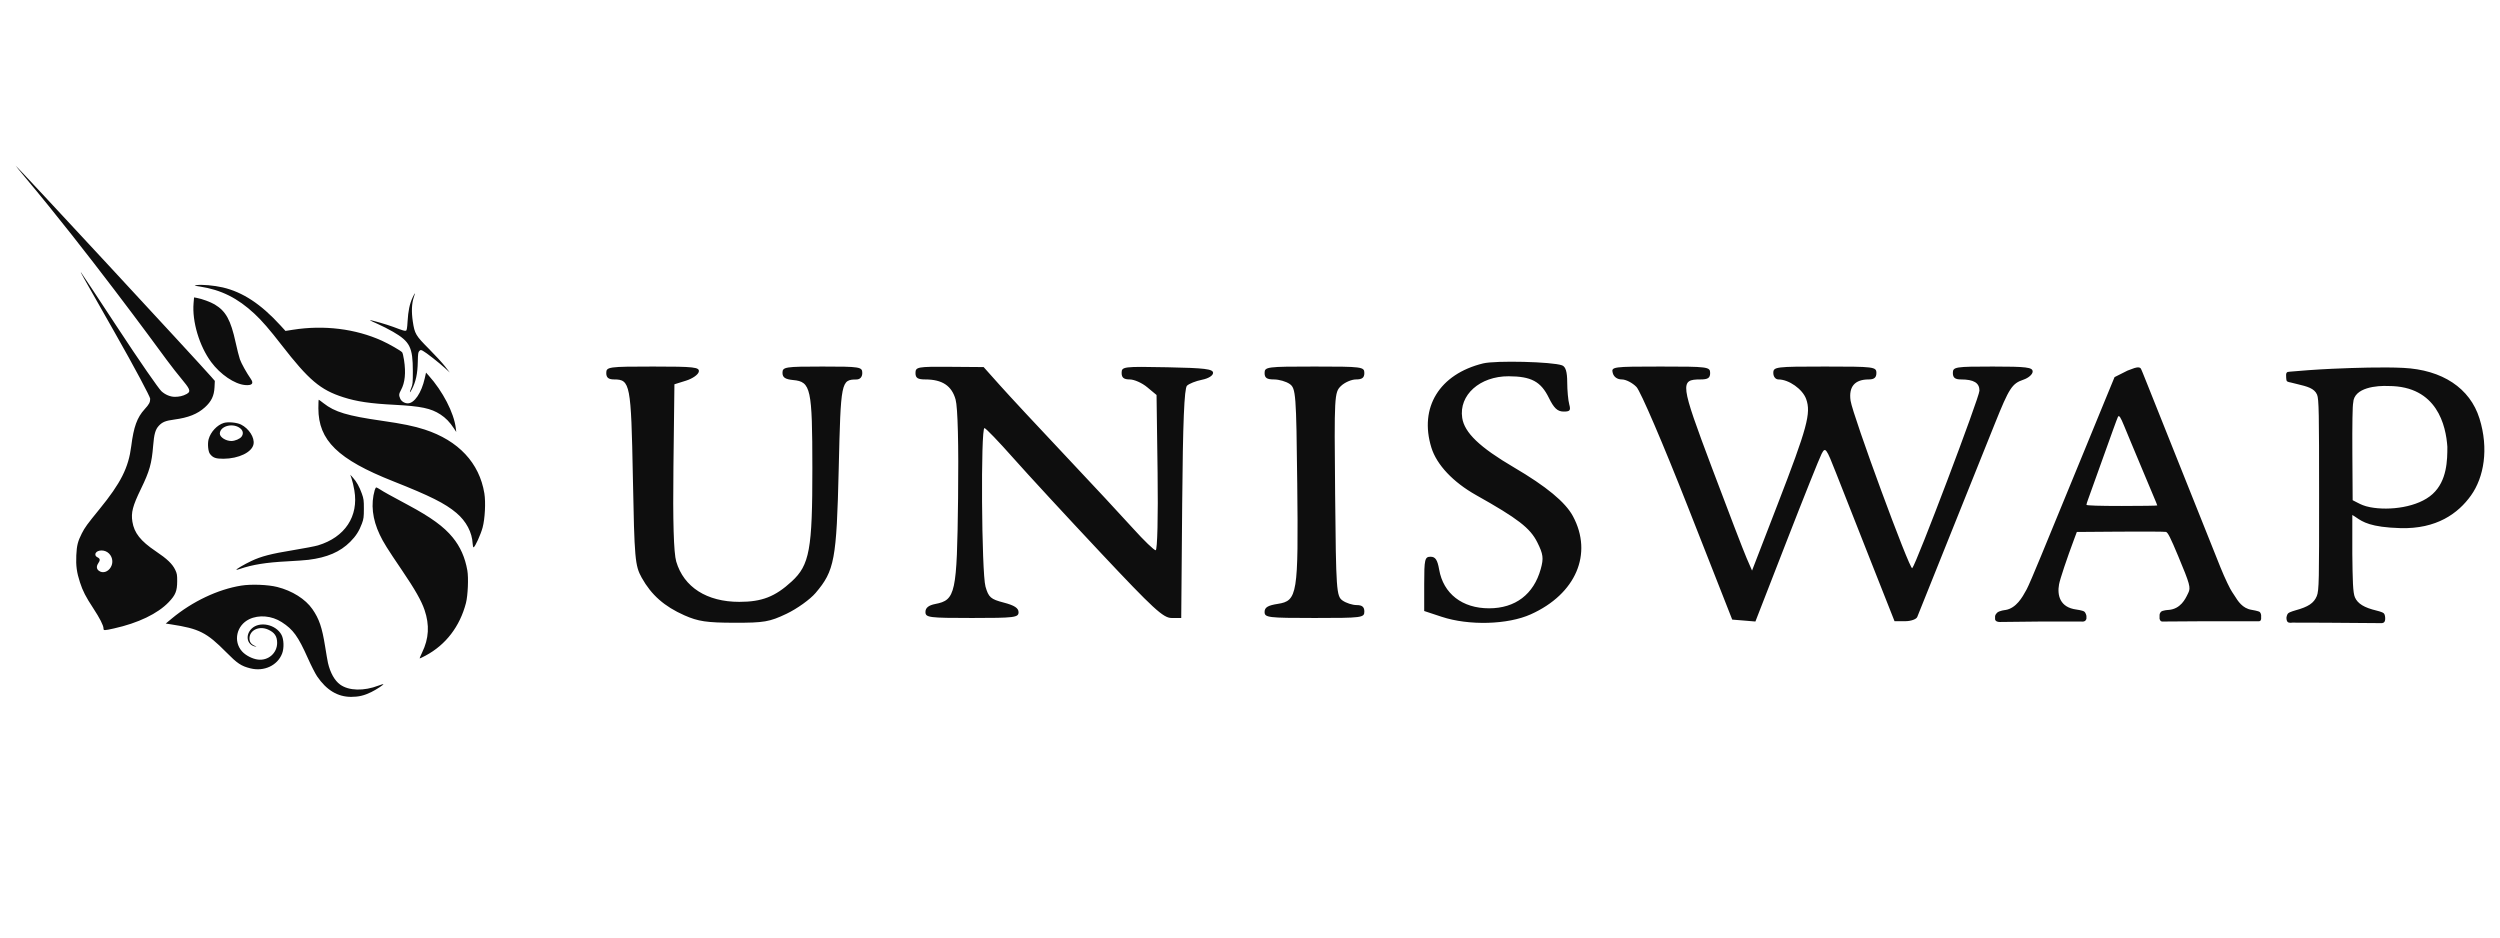 <svg width="160" height="60" viewBox="0 0 160 60" fill="none" xmlns="http://www.w3.org/2000/svg">
<path fill-rule="evenodd" clip-rule="evenodd" d="M1.612 11.354C5.559 16.061 9.892 21.975 10.593 22.932C10.631 22.983 10.657 23.02 10.674 23.042C11.047 23.549 11.356 23.926 11.59 24.213C12.11 24.849 12.264 25.038 11.954 25.211C11.704 25.351 11.445 25.397 11.188 25.397C10.897 25.397 10.568 25.259 10.329 25.036C10.16 24.879 9.004 23.229 7.43 20.828C6.225 18.991 5.217 17.467 5.19 17.442C5.126 17.383 5.127 17.385 7.307 21.218C8.676 23.625 9.612 25.403 9.612 25.517C9.612 25.748 9.548 25.87 9.257 26.189C8.773 26.72 8.556 27.316 8.4 28.551C8.225 29.935 7.732 30.913 6.367 32.586C5.568 33.566 5.437 33.746 5.235 34.141C4.981 34.638 4.911 34.916 4.883 35.544C4.853 36.208 4.911 36.637 5.118 37.271C5.298 37.827 5.487 38.194 5.969 38.928C6.385 39.561 6.624 40.032 6.624 40.216C6.624 40.362 6.653 40.362 7.298 40.219C8.841 39.877 10.093 39.275 10.798 38.537C11.234 38.08 11.336 37.828 11.34 37.202C11.342 36.792 11.327 36.707 11.215 36.471C11.031 36.088 10.698 35.769 9.962 35.275C8.998 34.627 8.587 34.106 8.473 33.389C8.38 32.801 8.488 32.386 9.021 31.288C9.573 30.151 9.71 29.667 9.802 28.521C9.862 27.78 9.945 27.489 10.161 27.254C10.387 27.01 10.59 26.927 11.149 26.852C12.059 26.73 12.639 26.498 13.116 26.067C13.529 25.692 13.702 25.331 13.729 24.788L13.749 24.377L13.518 24.112C12.681 23.153 1.052 10.6 1 10.6C0.989 10.6 1.265 10.939 1.612 11.354ZM7.094 36.295C7.284 35.966 7.183 35.543 6.866 35.336C6.567 35.14 6.103 35.232 6.103 35.487C6.103 35.565 6.147 35.621 6.245 35.671C6.411 35.755 6.423 35.849 6.293 36.042C6.16 36.237 6.171 36.409 6.323 36.526C6.567 36.714 6.913 36.611 7.094 36.295ZM12.789 18.338C12.416 18.281 12.4 18.275 12.576 18.248C12.912 18.197 13.707 18.267 14.255 18.395C15.534 18.693 16.698 19.459 17.94 20.818L18.27 21.179L18.742 21.105C20.731 20.79 22.755 21.04 24.447 21.808C24.913 22.02 25.647 22.441 25.738 22.549C25.768 22.583 25.822 22.805 25.858 23.042C25.983 23.86 25.921 24.488 25.666 24.957C25.527 25.212 25.519 25.293 25.613 25.511C25.687 25.686 25.894 25.814 26.1 25.814C26.52 25.814 26.973 25.145 27.183 24.216L27.266 23.847L27.431 24.03C28.337 25.038 29.048 26.413 29.17 27.391L29.201 27.646L29.049 27.415C28.787 27.015 28.524 26.744 28.187 26.525C27.58 26.13 26.938 25.995 25.237 25.907C23.701 25.828 22.831 25.699 21.969 25.422C20.502 24.952 19.763 24.326 18.02 22.08C17.247 21.082 16.768 20.53 16.292 20.085C15.211 19.075 14.149 18.546 12.789 18.338ZM26.085 20.566C26.124 19.898 26.216 19.456 26.401 19.054C26.475 18.894 26.544 18.764 26.554 18.764C26.565 18.764 26.533 18.881 26.483 19.025C26.349 19.416 26.326 19.951 26.419 20.573C26.537 21.362 26.604 21.476 27.453 22.329C27.851 22.728 28.314 23.233 28.482 23.449L28.787 23.843L28.482 23.562C28.109 23.218 27.25 22.546 27.061 22.451C26.934 22.386 26.915 22.387 26.836 22.464C26.764 22.535 26.749 22.641 26.739 23.143C26.723 23.926 26.615 24.428 26.353 24.93C26.211 25.202 26.189 25.144 26.317 24.837C26.413 24.608 26.422 24.508 26.422 23.75C26.42 22.228 26.236 21.862 25.157 21.235C24.884 21.076 24.434 20.847 24.157 20.726C23.88 20.605 23.66 20.499 23.668 20.491C23.699 20.462 24.751 20.763 25.174 20.923C25.804 21.161 25.908 21.192 25.984 21.163C26.035 21.144 26.06 20.997 26.085 20.566ZM12.389 19.397C12.287 20.573 12.756 22.145 13.514 23.17C14.102 23.965 15.013 24.583 15.685 24.643C16.125 24.682 16.258 24.546 16.058 24.26C15.782 23.864 15.442 23.253 15.352 22.991C15.296 22.828 15.174 22.348 15.082 21.924C14.766 20.476 14.455 19.912 13.737 19.483C13.475 19.327 12.917 19.123 12.593 19.065L12.42 19.034L12.389 19.397ZM25.166 30.802C21.624 29.401 20.376 28.184 20.376 26.132C20.376 25.829 20.387 25.582 20.4 25.582C20.413 25.582 20.55 25.682 20.704 25.804C21.422 26.37 22.227 26.612 24.453 26.931C25.764 27.119 26.501 27.271 27.181 27.492C29.343 28.197 30.68 29.627 30.999 31.574C31.092 32.14 31.038 33.202 30.887 33.761C30.769 34.203 30.407 34.999 30.311 35.029C30.284 35.038 30.258 34.938 30.251 34.801C30.215 34.07 29.839 33.358 29.207 32.825C28.489 32.218 27.524 31.735 25.166 30.802ZM22.508 30.648C22.558 30.794 22.635 31.125 22.679 31.384C22.963 33.044 22.076 34.384 20.352 34.904C20.17 34.959 19.451 35.097 18.755 35.211C17.346 35.441 16.717 35.605 16.085 35.904C15.637 36.116 15.094 36.434 15.126 36.465C15.137 36.475 15.239 36.452 15.354 36.412C16.151 36.137 17.037 35.995 18.385 35.926C18.919 35.898 19.527 35.855 19.736 35.829C20.936 35.681 21.768 35.322 22.415 34.675C22.775 34.315 22.99 33.98 23.163 33.507C23.273 33.206 23.287 33.095 23.288 32.563C23.289 32.022 23.276 31.922 23.157 31.589C23.002 31.152 22.818 30.825 22.586 30.568L22.418 30.383L22.508 30.648ZM24.303 34.218C23.832 33.224 23.724 32.264 23.982 31.369C24.01 31.273 24.054 31.195 24.081 31.195C24.107 31.195 24.218 31.254 24.327 31.326C24.544 31.47 24.979 31.711 26.138 32.332C27.584 33.107 28.408 33.706 28.969 34.392C29.46 34.992 29.764 35.676 29.91 36.509C29.993 36.982 29.944 38.118 29.821 38.593C29.432 40.093 28.529 41.27 27.24 41.958C27.051 42.058 26.882 42.141 26.863 42.141C26.845 42.142 26.914 41.97 27.016 41.759C27.45 40.868 27.499 40.002 27.171 39.038C26.97 38.448 26.561 37.727 25.735 36.51C24.775 35.094 24.539 34.717 24.303 34.218ZM15.438 37.479C13.949 37.717 12.313 38.492 10.999 39.582L10.608 39.907L10.952 39.96C12.746 40.235 13.229 40.479 14.474 41.739C15.191 42.465 15.432 42.626 16.027 42.775C16.899 42.994 17.76 42.592 18.055 41.827C18.187 41.485 18.169 40.919 18.018 40.634C17.658 39.958 16.61 39.739 16.103 40.234C15.681 40.648 15.804 41.27 16.329 41.377C16.449 41.401 16.446 41.396 16.298 41.33C16.068 41.228 15.969 41.087 15.967 40.861C15.964 40.333 16.58 40.037 17.152 40.29C17.571 40.476 17.737 40.719 17.737 41.145C17.737 41.8 17.169 42.294 16.509 42.213C16.156 42.17 15.724 41.948 15.492 41.691C14.91 41.043 15.137 40.022 15.95 39.63C16.57 39.331 17.393 39.405 18.031 39.816C18.765 40.288 19.076 40.719 19.708 42.135C19.914 42.596 20.178 43.115 20.296 43.288C20.895 44.168 21.611 44.6 22.475 44.6C22.951 44.6 23.31 44.515 23.76 44.294C24.095 44.129 24.57 43.817 24.536 43.783C24.526 43.774 24.387 43.816 24.227 43.877C23.284 44.239 22.326 44.214 21.769 43.813C21.419 43.562 21.136 43.059 20.991 42.431C20.965 42.323 20.882 41.843 20.806 41.364C20.612 40.153 20.427 39.608 19.993 38.983C19.55 38.343 18.698 37.806 17.744 37.567C17.15 37.417 16.081 37.376 15.438 37.479ZM13.352 28.109C13.481 27.642 13.896 27.197 14.324 27.068C14.596 26.986 15.158 27.038 15.422 27.17C15.934 27.426 16.306 28.009 16.225 28.43C16.127 28.942 15.28 29.353 14.307 29.36C13.809 29.363 13.626 29.297 13.436 29.048C13.318 28.894 13.274 28.394 13.352 28.109ZM15.291 27.353C15.546 27.506 15.612 27.733 15.462 27.943C15.359 28.087 15.039 28.224 14.804 28.224C14.453 28.224 14.069 27.979 14.069 27.754C14.069 27.303 14.805 27.061 15.291 27.353ZM91.608 28.646C90.814 26.075 92.124 23.943 94.919 23.258C95.721 23.061 99.35 23.15 99.972 23.382C100.2 23.466 100.3 23.792 100.302 24.461C100.303 24.988 100.362 25.628 100.433 25.883C100.54 26.27 100.477 26.346 100.058 26.34C99.678 26.334 99.449 26.118 99.128 25.463C98.617 24.418 97.997 24.085 96.553 24.081C94.71 24.076 93.361 25.283 93.581 26.742C93.724 27.692 94.699 28.626 96.887 29.91C98.968 31.132 100.184 32.136 100.668 33.037C101.962 35.443 100.857 38.018 97.972 39.316C96.492 39.982 94.01 40.05 92.266 39.474L91.149 39.105V37.368C91.149 35.795 91.187 35.631 91.556 35.631C91.864 35.631 91.997 35.829 92.105 36.45C92.374 37.994 93.581 38.932 95.298 38.932C96.981 38.932 98.157 38.037 98.608 36.415C98.8 35.724 98.767 35.47 98.386 34.707C97.93 33.794 97.144 33.187 94.476 31.69C92.996 30.858 91.949 29.747 91.608 28.646ZM39.307 24.284C38.943 24.284 38.801 24.169 38.801 23.872C38.801 23.479 38.943 23.459 41.796 23.459C44.444 23.459 44.782 23.498 44.722 23.793C44.684 23.978 44.318 24.233 43.908 24.361L43.163 24.594L43.1 29.855C43.057 33.365 43.117 35.39 43.279 35.94C43.763 37.578 45.236 38.519 47.315 38.519C48.762 38.519 49.608 38.19 50.67 37.212C51.813 36.161 51.995 35.162 51.991 29.972C51.988 24.852 51.896 24.429 50.766 24.323C50.252 24.274 50.079 24.158 50.079 23.859C50.079 23.485 50.249 23.459 52.633 23.459C55.044 23.459 55.186 23.482 55.186 23.872C55.186 24.126 55.043 24.285 54.814 24.287C53.828 24.296 53.81 24.387 53.678 30.001C53.54 35.832 53.411 36.522 52.197 37.95C51.847 38.362 51.011 38.96 50.341 39.28C49.248 39.8 48.901 39.86 46.994 39.856C45.236 39.853 44.681 39.77 43.802 39.381C42.519 38.813 41.684 38.077 41.069 36.972C40.64 36.2 40.603 35.783 40.504 30.556C40.39 24.573 40.334 24.284 39.307 24.284ZM59.219 24.284C58.733 24.284 58.591 24.191 58.591 23.872C58.591 23.485 58.727 23.46 60.772 23.476L62.953 23.493L63.997 24.662C64.57 25.305 66.441 27.317 68.153 29.132C69.865 30.948 71.83 33.06 72.52 33.826C73.21 34.592 73.86 35.218 73.964 35.218C74.071 35.218 74.124 33.055 74.086 30.249L74.019 25.279L73.421 24.782C73.093 24.508 72.591 24.284 72.304 24.284C71.924 24.284 71.784 24.172 71.784 23.866C71.784 23.463 71.893 23.45 74.71 23.505C77.106 23.552 77.636 23.617 77.636 23.863C77.636 24.039 77.34 24.223 76.925 24.305C76.534 24.383 76.103 24.554 75.967 24.685C75.793 24.854 75.703 27.044 75.66 32.237L75.599 39.551H74.982C74.451 39.551 73.819 38.969 70.441 35.373C68.282 33.075 65.762 30.344 64.841 29.304C63.92 28.264 63.094 27.406 63.007 27.396C62.759 27.369 62.819 36.661 63.072 37.543C63.269 38.23 63.404 38.349 64.241 38.566C64.915 38.74 65.188 38.918 65.188 39.181C65.188 39.519 64.931 39.551 62.209 39.551C59.438 39.551 59.229 39.524 59.229 39.164C59.229 38.901 59.43 38.738 59.858 38.655C61.157 38.403 61.244 38.003 61.317 31.891C61.358 28.468 61.298 26.073 61.158 25.571C60.913 24.689 60.303 24.284 59.219 24.284ZM81.532 24.284C81.076 24.284 80.934 24.186 80.934 23.872C80.934 23.477 81.076 23.459 84.126 23.459C87.176 23.459 87.318 23.477 87.318 23.872C87.318 24.174 87.176 24.284 86.786 24.284C86.494 24.284 86.059 24.474 85.82 24.705C85.399 25.114 85.388 25.317 85.448 31.633C85.506 37.799 85.531 38.156 85.923 38.433C86.15 38.594 86.557 38.725 86.827 38.725C87.176 38.725 87.318 38.844 87.318 39.138C87.318 39.532 87.176 39.551 84.126 39.551C81.149 39.551 80.934 39.525 80.934 39.164C80.934 38.874 81.143 38.746 81.778 38.648C83.037 38.452 83.101 38.053 83.023 30.921C82.96 25.209 82.933 24.853 82.543 24.577C82.316 24.416 81.861 24.284 81.532 24.284ZM103.798 24.284C103.506 24.284 103.285 24.127 103.216 23.872C103.109 23.473 103.21 23.459 106.277 23.459C109.307 23.459 109.449 23.477 109.449 23.872C109.449 24.189 109.307 24.284 108.837 24.284C107.497 24.284 107.527 24.52 109.555 29.916C110.586 32.662 111.589 35.271 111.781 35.713L112.131 36.517L113.756 32.309C115.67 27.355 115.918 26.439 115.593 25.536C115.367 24.907 114.486 24.284 113.822 24.284C113.634 24.284 113.492 24.107 113.492 23.872C113.492 23.477 113.634 23.459 116.791 23.459C119.947 23.459 120.089 23.477 120.089 23.872C120.089 24.165 119.947 24.284 119.597 24.284C118.703 24.284 118.308 24.747 118.437 25.645C118.569 26.57 122.229 36.513 122.383 36.364C122.632 36.122 126.685 25.419 126.685 25.002C126.685 24.502 126.325 24.284 125.498 24.284C125.125 24.284 124.983 24.171 124.983 23.872C124.983 23.482 125.125 23.459 127.537 23.459C129.703 23.459 130.09 23.508 130.09 23.779C130.09 23.956 129.825 24.189 129.5 24.299C128.771 24.545 128.588 24.827 127.673 27.106C127.271 28.107 126.013 31.24 124.878 34.067C124.153 35.872 123.429 37.677 122.705 39.483C122.646 39.634 122.294 39.757 121.923 39.757H121.25L119.721 35.889C118.983 34.023 118.247 32.156 117.514 30.288C116.874 28.655 116.821 28.584 116.58 29.05C116.44 29.322 115.43 31.847 114.336 34.661L112.346 39.777L111.604 39.715L110.862 39.654L108.03 32.449C106.448 28.424 104.993 25.033 104.733 24.765C104.477 24.5 104.056 24.284 103.798 24.284ZM146.346 24.372C146.311 24.293 146.311 24.012 146.311 24.012C146.311 24.012 146.303 23.91 146.347 23.856C146.39 23.802 146.406 23.8 146.562 23.786L146.564 23.786C147.138 23.733 148.291 23.643 149.253 23.602C149.341 23.599 149.439 23.594 149.546 23.59H149.55C150.609 23.543 152.503 23.48 153.805 23.544C156.304 23.665 158.081 24.84 158.686 26.782C159.292 28.723 158.972 30.546 158.146 31.706C157.321 32.866 155.933 33.865 153.626 33.8C151.721 33.746 151.211 33.399 150.804 33.122C150.718 33.063 150.637 33.008 150.548 32.959V35.435C150.568 37.124 150.582 37.935 150.717 38.235C150.898 38.639 151.307 38.888 152.105 39.079C152.105 39.079 152.465 39.161 152.558 39.249C152.651 39.337 152.651 39.532 152.651 39.532C152.651 39.532 152.671 39.714 152.596 39.807C152.521 39.9 152.377 39.881 152.377 39.881L148.845 39.854L146.715 39.848C146.715 39.848 146.492 39.89 146.408 39.802C146.324 39.715 146.332 39.532 146.332 39.532C146.332 39.532 146.35 39.336 146.448 39.248C146.546 39.16 146.909 39.062 146.909 39.062C147.731 38.837 148.087 38.6 148.273 38.153C148.423 37.792 148.424 37.124 148.422 31.669C148.421 26.497 148.413 25.532 148.291 25.255C148.111 24.844 147.659 24.735 147.016 24.58H147.015C146.888 24.549 146.753 24.517 146.611 24.48C146.611 24.48 146.382 24.45 146.346 24.372ZM156.631 28.593C156.631 29.441 156.615 30.769 155.687 31.617C154.759 32.466 152.932 32.699 151.691 32.462C151.3 32.388 151.077 32.273 150.904 32.184L150.887 32.176L150.57 32.013L150.551 29.033C150.54 27.166 150.56 25.949 150.605 25.775C150.646 24.79 152.139 24.668 152.868 24.705C155.989 24.705 156.54 27.262 156.631 28.593ZM136.548 23.575C136.548 23.575 136.396 23.631 136.164 23.717L135.331 24.136L134.731 25.593C134.401 26.394 133.798 27.866 133.39 28.862C132.811 30.282 132.227 31.699 131.641 33.116C131.489 33.482 131.031 34.597 130.622 35.594C130.214 36.59 129.806 37.539 129.715 37.702C129.7 37.729 129.684 37.758 129.667 37.789C129.439 38.206 129.042 38.932 128.342 39.041C128.342 39.041 127.957 39.078 127.814 39.215C127.671 39.352 127.685 39.465 127.685 39.465V39.637C127.685 39.637 127.698 39.721 127.779 39.763C127.86 39.805 127.969 39.807 127.969 39.807L130.532 39.779H133.181C133.181 39.779 133.368 39.8 133.44 39.742C133.512 39.683 133.532 39.597 133.532 39.597V39.415C133.532 39.415 133.495 39.218 133.391 39.141C133.286 39.064 132.893 39.011 132.893 39.011C131.832 38.876 131.65 38.095 131.78 37.394C131.845 37.049 132.271 35.773 132.751 34.49L132.917 34.046L135.692 34.025C137.219 34.014 138.537 34.022 138.621 34.042C138.741 34.072 138.91 34.405 139.405 35.592C140.156 37.39 140.216 37.609 140.05 37.946C140.039 37.966 140.029 37.989 140.017 38.013C139.861 38.339 139.558 38.971 138.796 39.035C138.796 39.035 138.391 39.049 138.291 39.166C138.19 39.284 138.212 39.42 138.212 39.42V39.6C138.212 39.6 138.239 39.705 138.291 39.747C138.343 39.789 138.43 39.778 138.43 39.778L140.95 39.761L144.491 39.761C144.491 39.761 144.63 39.775 144.668 39.723C144.706 39.671 144.713 39.61 144.713 39.61V39.371C144.713 39.371 144.698 39.244 144.63 39.173C144.562 39.103 144.102 39.029 144.102 39.029C143.516 38.938 143.224 38.466 143.006 38.115C142.951 38.026 142.9 37.944 142.851 37.879C142.75 37.745 142.39 37.012 142.108 36.308C141.826 35.603 141.189 34.011 140.694 32.77C140.198 31.529 139.506 29.798 139.157 28.924C138.596 27.52 138.035 26.115 137.475 24.711L137.475 24.71C137.164 23.931 137.039 23.617 137.005 23.575C136.893 23.436 136.548 23.575 136.548 23.575ZM136.383 28.313C136.235 27.962 136.09 27.611 135.946 27.259C135.712 26.686 135.623 26.554 135.551 26.672C135.53 26.707 135.383 27.099 135.224 27.543C134.197 30.419 133.732 31.714 133.639 31.958C133.58 32.111 133.532 32.269 133.532 32.309C133.532 32.355 134.368 32.382 135.799 32.382C137.045 32.382 138.065 32.366 138.065 32.348C138.065 32.33 137.954 32.055 137.818 31.738C137.682 31.42 137.35 30.628 137.079 29.977C136.808 29.326 136.495 28.577 136.383 28.313Z" fill="#0E0E0E"/>
</svg>
